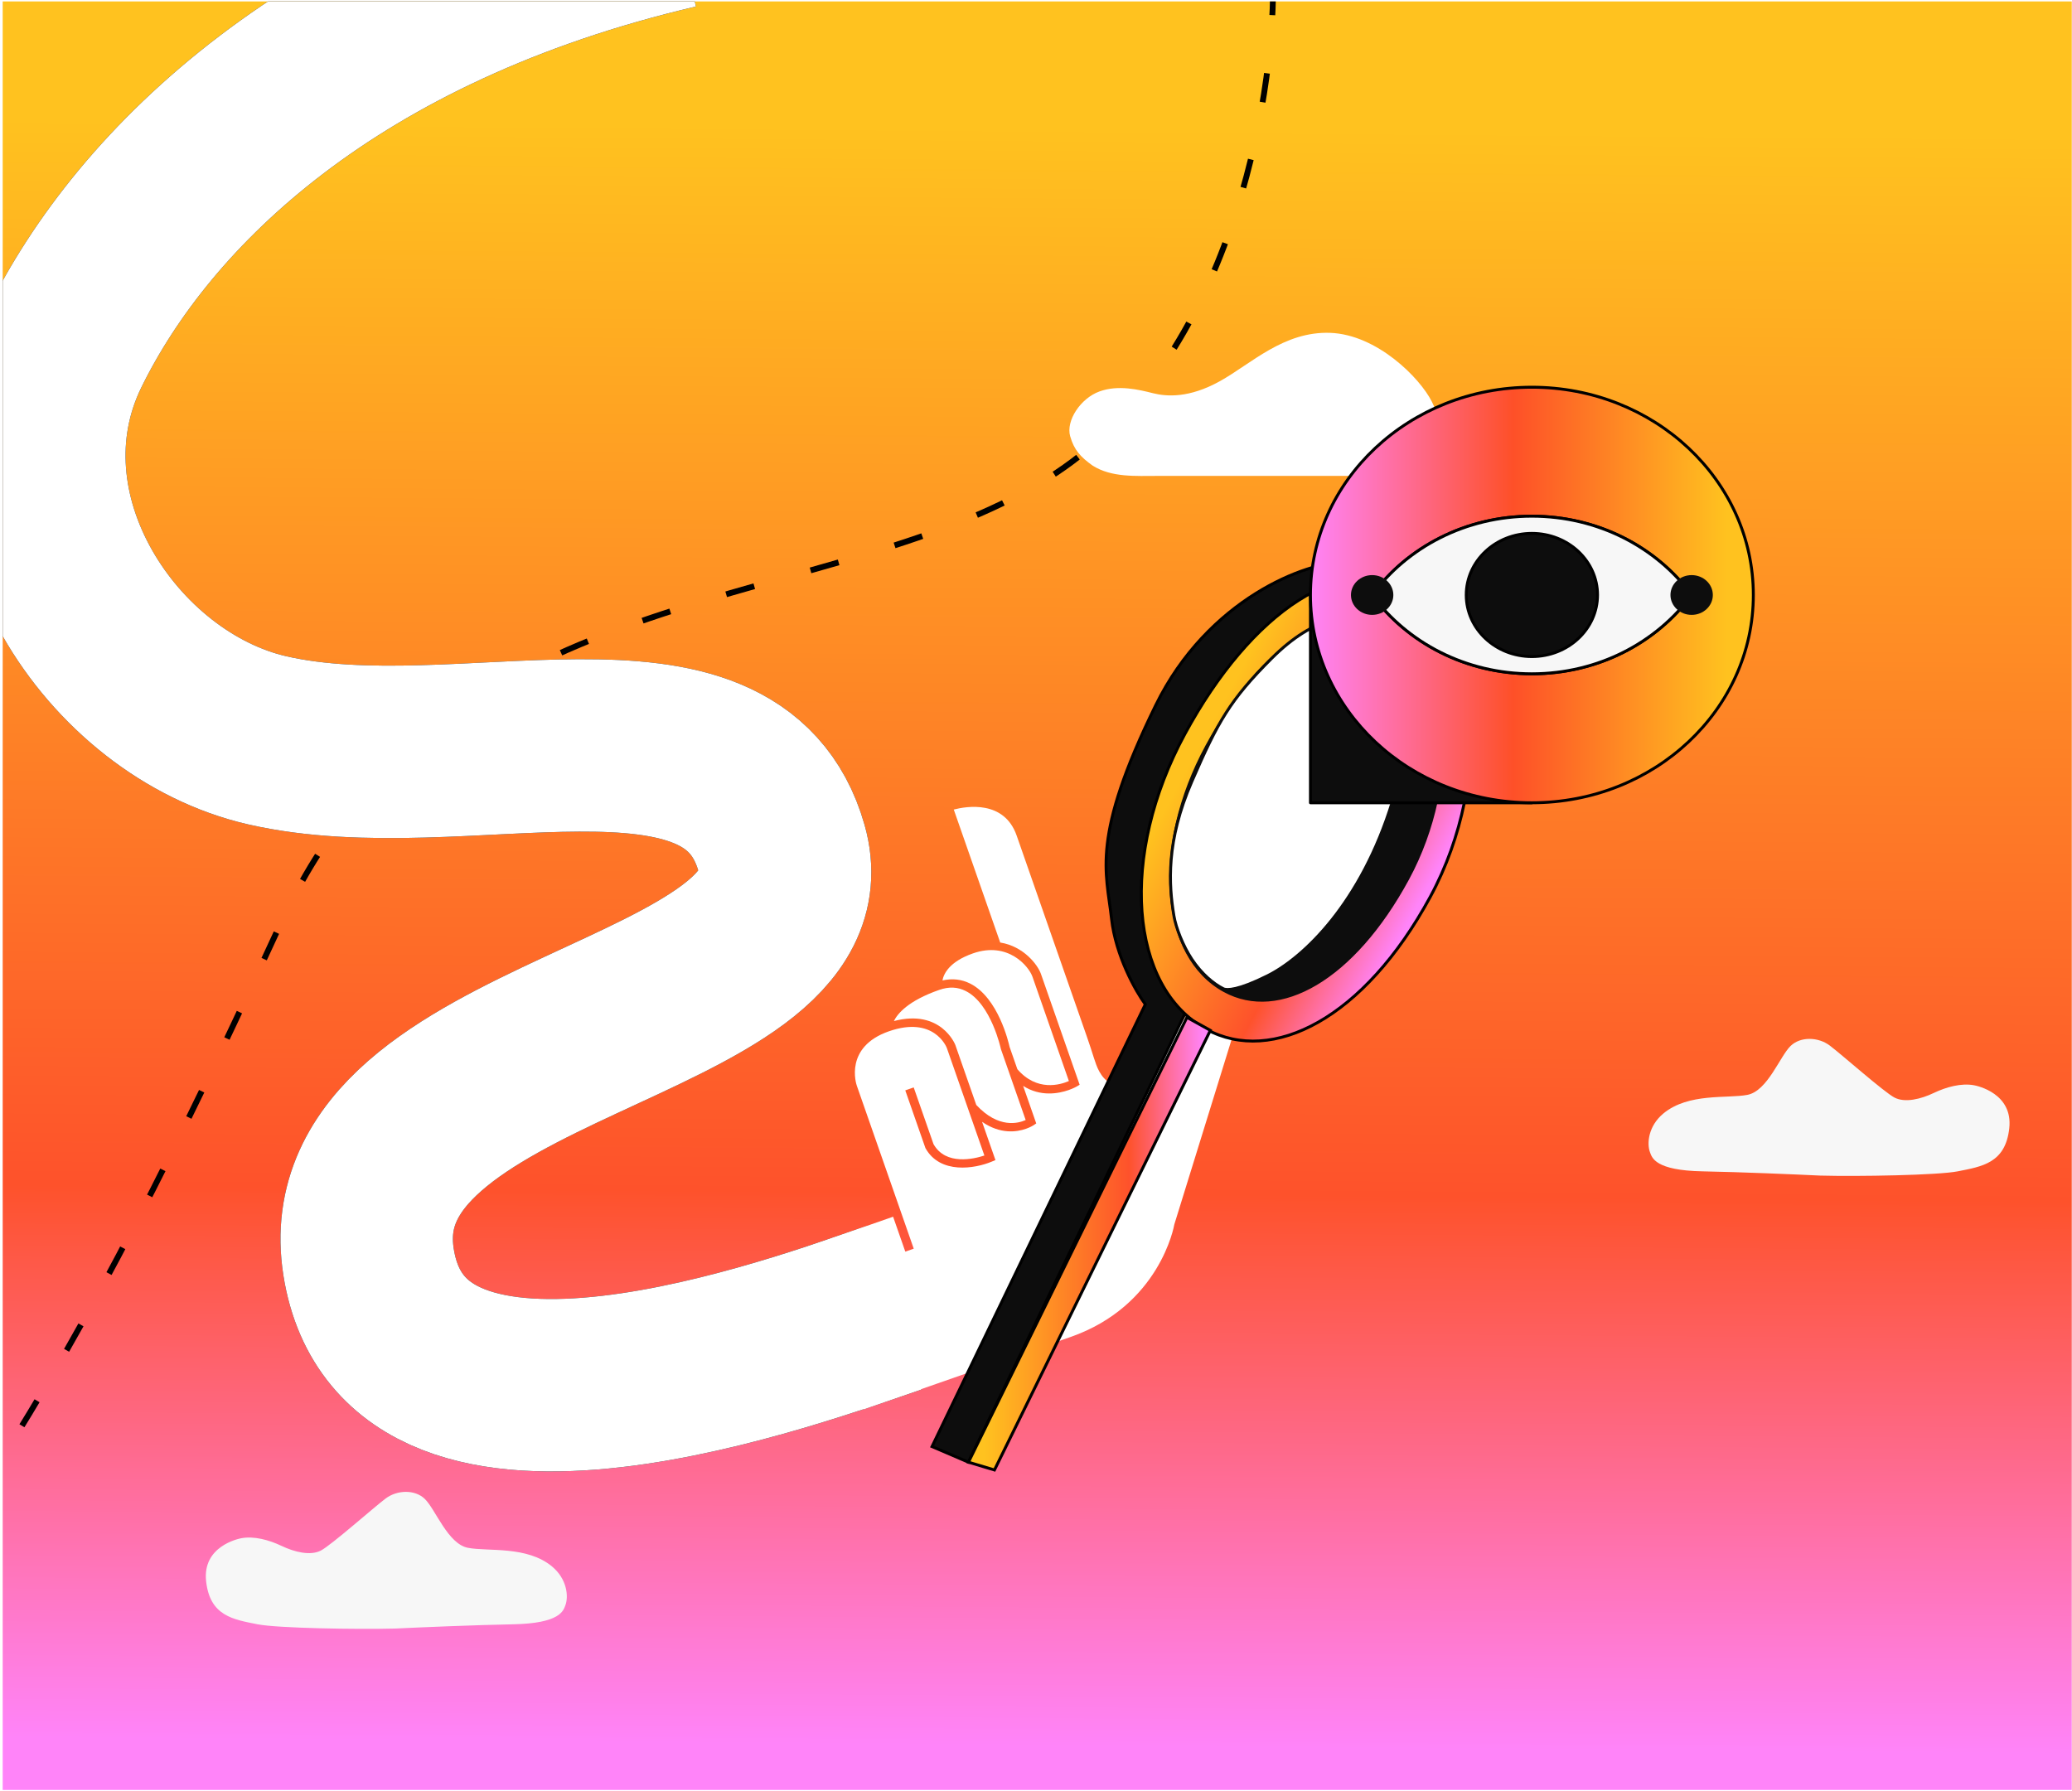 <svg width="709" height="613" viewBox="0 0 709 613" fill="none" xmlns="http://www.w3.org/2000/svg">
<g clip-path="url(#clip0_6211_3110)">
<rect width="708" height="612" transform="translate(0.922 0.5)" fill="url(#paint0_linear_6211_3110)"/>
<path d="M435.614 -4.825C435.818 34.151 421.28 122.033 361.496 161.76C286.766 211.419 152.226 194.057 96.295 315.457C40.364 436.858 -26.04 569.954 -110.078 616.856" stroke="black" stroke-width="2" stroke-dasharray="10 20"/>
<path d="M305.908 447.51C275.589 457.653 138.425 509.87 126.113 431.845C113.802 353.819 284.463 350.17 267.452 290.294C250.44 230.418 158.055 268.561 91.478 253.339C38.216 241.161 -5.577 175.5 21.923 119.5C49.423 63.5 113.922 1 231.422 -26.5" stroke="black" stroke-width="59"/>
<path d="M305.908 447.51C275.589 457.653 138.425 509.87 126.113 431.845C113.802 353.819 284.463 350.17 267.452 290.294C250.44 230.418 158.055 268.561 91.478 253.339C38.216 241.161 -5.577 175.5 21.923 119.5C49.423 63.5 113.922 1 231.422 -26.5" stroke="white" stroke-width="59"/>
<path d="M334.064 378.099L326.884 357.539C326.837 357.403 321.968 345.153 305.868 349.398C307.11 346.865 310.743 342.448 321.381 338.734C324.73 337.564 327.71 337.704 330.474 339.122C339.17 343.519 342.469 358.853 342.502 359.017L350.968 383.26C348.458 384.398 341.673 386.287 334.064 378.099Z" fill="white"/>
<path d="M348.11 365.823L345.47 358.262C345.155 356.819 341.619 341.481 332.018 336.591C329.087 335.1 325.885 334.731 322.491 335.501C322.905 333.235 324.829 329.065 332.96 326.226C344.903 322.055 352.033 330.629 353.292 334.234L365.752 369.917C362.864 371.188 354.814 373.649 348.089 365.83L348.11 365.823Z" fill="white"/>
<path d="M428.194 333.856L401.857 418.9L401.806 419.093C401.761 419.371 396.949 446.808 366.258 457.525L295.485 482.239L276.077 426.659L305.605 416.348L309.777 428.294L312.663 427.286L293.179 371.492C292.996 370.966 288.817 358.257 304.153 352.902C319.488 347.547 323.84 358.183 323.99 358.612L336.838 395.405C333.279 396.583 323.62 398.906 319.432 391.513L312.654 372.103L309.768 373.111L316.662 392.852C321.701 401.937 333.652 399.885 339.301 397.519L340.622 396.97L336.049 383.874C342.311 388.203 347.924 387.358 351.063 386.262C352.664 385.703 353.601 385.07 353.643 385.055L354.58 384.422L350.095 371.579C356.054 375.38 362.195 374.219 365.65 373.013C367.335 372.424 368.356 371.827 368.377 371.82L369.433 371.189L356.19 333.265C355.094 330.128 350.258 323.792 342.252 322.521L326.362 277.017C330.76 275.874 343.622 273.722 347.889 285.941L372.027 355.066C372.843 357.404 373.617 359.823 374.357 362.145L374.724 363.197C375.654 366.196 377.513 369.964 381.028 371.097C383.239 371.812 385.679 371.354 388.312 369.756C398.027 363.806 410.175 339.58 410.611 338.662C410.824 338.325 415.747 330.834 428.194 333.856Z" fill="white"/>
<path d="M460.447 192.364L480.919 199.485L470.238 203.935L447.096 212.836L409.712 250.22L395.47 301.846L405.261 347.241L331.383 500.337L318.922 494.997L391.91 343.68C388.646 339.23 381.763 327.124 380.338 314.307C378.558 298.285 373.218 286.715 395.47 241.32C413.272 205.004 447.096 192.067 460.447 192.364Z" fill="#0D0D0D" stroke="black"/>
<path d="M486.002 201.696C490.775 204.738 494.801 210.208 497.793 217.408C500.785 224.607 502.727 233.497 503.358 243.312C504.62 262.943 500.631 286.213 489.38 306.949C478.109 327.719 464.594 342.12 451.081 349.78C437.576 357.437 424.104 358.351 412.821 352.229C399.627 345.069 392.134 330.239 390.769 311.931C389.405 293.629 394.179 271.923 405.44 251.169C416.717 230.387 430.283 214.414 444.328 205.448C458.354 196.495 472.815 194.549 486.002 201.696Z" fill="#FF84F9"/>
<path d="M486.002 201.696C490.775 204.738 494.801 210.208 497.793 217.408C500.785 224.607 502.727 233.497 503.358 243.312C504.62 262.943 500.631 286.213 489.38 306.949C478.109 327.719 464.594 342.12 451.081 349.78C437.576 357.437 424.104 358.351 412.821 352.229C399.627 345.069 392.134 330.239 390.769 311.931C389.405 293.629 394.179 271.923 405.44 251.169C416.717 230.387 430.283 214.414 444.328 205.448C458.354 196.495 472.815 194.549 486.002 201.696Z" fill="url(#paint1_linear_6211_3110)"/>
<path d="M486.002 201.696C490.775 204.738 494.801 210.208 497.793 217.408C500.785 224.607 502.727 233.497 503.358 243.312C504.62 262.943 500.631 286.213 489.38 306.949C478.109 327.719 464.594 342.12 451.081 349.78C437.576 357.437 424.104 358.351 412.821 352.229C399.627 345.069 392.134 330.239 390.769 311.931C389.405 293.629 394.179 271.923 405.44 251.169C416.717 230.387 430.283 214.414 444.328 205.448C458.354 196.495 472.815 194.549 486.002 201.696Z" stroke="black"/>
<path d="M479.63 214.345C483.567 216.855 486.849 221.327 489.257 227.216C491.665 233.106 493.183 240.377 493.614 248.416C494.476 264.497 490.986 283.597 481.661 300.782C472.318 318.002 461.3 330.117 450.294 336.643C439.296 343.165 428.344 344.094 419.024 339.037C408.116 333.118 401.911 320.851 400.78 305.686C399.651 290.526 403.605 272.541 412.938 255.341C422.285 238.114 433.528 224.881 445.16 217.457C456.772 210.044 468.729 208.439 479.63 214.345Z" fill="#0D0D0D" stroke="#0D0D0D"/>
<path d="M340.284 503.009L414.162 352.582L406.151 348.132L331.383 500.338L340.284 503.009Z" fill="#FF84F9"/>
<path d="M340.284 503.009L414.162 352.582L406.151 348.132L331.383 500.338L340.284 503.009Z" fill="url(#paint2_linear_6211_3110)"/>
<path d="M340.284 503.009L414.162 352.582L406.151 348.132L331.383 500.338L340.284 503.009Z" stroke="black"/>
<path d="M476.469 274.253C485.014 246.482 475.282 221.144 469.349 211.947C462.228 210.167 450.283 210.136 435.125 225.294C420.884 239.535 416.732 246.936 407.831 267.409C398.93 287.881 399.921 302.736 401.701 313.418C402.375 317.46 404.801 323.661 407.831 328.241C411.206 333.343 415.329 336.699 418.613 338.34C419.8 338.934 423.776 338.874 433.745 333.89C446.206 327.659 465.788 308.967 476.469 274.253Z" fill="white" stroke="#0D0D0D"/>
<g filter="url(#filter0_d_6211_3110)">
<path d="M396.254 157.471H429.263H478.775C481.723 157.471 487.617 156.292 490.564 152.164C493.511 148.035 494.101 140.369 489.975 132.112C485.849 123.856 471.113 109.112 455.198 108.522C439.283 107.933 428.083 119.138 417.474 125.035C406.864 130.932 399.201 130.343 394.485 129.164L394.484 129.163C389.768 127.984 382.697 126.215 376.213 128.574C369.729 130.933 364.677 138.6 366.193 143.907C367.54 148.625 369.729 150.984 373.855 153.932C380.339 158.061 388.591 157.471 396.254 157.471Z" fill="white"/>
</g>
<path d="M88.171 555.821C94.859 557.147 122.354 557.626 135.265 557.269C143.226 556.882 162.406 556.06 175.44 555.821C191.733 555.522 192.766 551.146 193.457 549.322C194.619 546.256 194.015 540.257 188.867 536.006C180.265 528.902 167.044 530.973 160.138 529.65C153.232 528.328 149.031 516.454 145.344 512.899C141.945 509.622 135.871 509.813 131.941 512.782C127.804 515.908 113.399 528.696 109.812 530.572C106.225 532.449 100.767 531.1 96.383 529.007C91.998 526.915 86.903 525.559 82.571 526.363C81.503 526.561 69.222 529.143 70.527 541.071C71.832 552.999 79.81 554.163 88.171 555.821Z" fill="#F7F7F7"/>
<path d="M669.892 400.821C663.203 402.147 635.709 402.626 622.798 402.269C614.837 401.882 595.656 401.06 582.622 400.821C566.33 400.522 565.297 396.146 564.606 394.322C563.444 391.256 564.047 385.257 569.196 381.006C577.797 373.902 591.019 375.973 597.924 374.65C604.83 373.328 609.031 361.454 612.718 357.899C616.117 354.622 622.192 354.813 626.121 357.782C630.258 360.908 644.663 373.696 648.251 375.572C651.838 377.449 657.295 376.1 661.68 374.007C666.064 371.915 671.16 370.559 675.491 371.363C676.559 371.561 688.841 374.143 687.536 386.071C686.231 397.999 678.252 399.163 669.892 400.821Z" fill="#F7F7F7"/>
<path d="M448.412 274.698V203.602L524.184 274.698H448.412Z" fill="#0D0D0D" stroke="black" stroke-linejoin="round"/>
<path d="M524.185 274.696C566.034 274.696 599.959 242.864 599.959 203.598C599.959 164.332 566.034 132.5 524.185 132.5C482.337 132.5 448.412 164.332 448.412 203.598C448.412 242.864 482.337 274.696 524.185 274.696Z" fill="url(#paint3_linear_6211_3110)" stroke="black" stroke-linejoin="round"/>
<path d="M578.842 203.6C566.875 219.885 546.869 230.568 524.182 230.568C501.495 230.568 481.489 219.885 469.521 203.6C481.474 187.303 501.495 176.633 524.182 176.633C546.869 176.633 566.889 187.303 578.842 203.6Z" fill="url(#paint4_linear_6211_3110)" stroke="black" stroke-linejoin="round"/>
<path d="M578.842 203.6C566.875 219.885 546.869 230.568 524.182 230.568C501.495 230.568 481.489 219.885 469.521 203.6C481.474 187.303 501.495 176.633 524.182 176.633C546.869 176.633 566.889 187.303 578.842 203.6Z" fill="#F7F7F7" stroke="black" stroke-linejoin="round"/>
<path d="M524.184 224.667C536.588 224.667 546.644 215.232 546.644 203.593C546.644 191.955 536.588 182.52 524.184 182.52C511.78 182.52 501.725 191.955 501.725 203.593C501.725 215.232 511.78 224.667 524.184 224.667Z" fill="#0D0D0D" stroke="black" stroke-linejoin="round"/>
<ellipse cx="578.851" cy="203.6" rx="7.251" ry="6.804" fill="#0D0D0D"/>
<ellipse cx="469.526" cy="203.6" rx="7.251" ry="6.804" fill="#0D0D0D"/>
</g>
<defs>
<filter id="filter0_d_6211_3110" x="343.075" y="91.029" width="172.693" height="94.694" filterUnits="userSpaceOnUse" color-interpolation-filters="sRGB">
<feFlood flood-opacity="0" result="BackgroundImageFix"/>
<feColorMatrix in="SourceAlpha" type="matrix" values="0 0 0 0 0 0 0 0 0 0 0 0 0 0 0 0 0 0 127 0" result="hardAlpha"/>
<feOffset dy="5.376"/>
<feGaussianBlur stdDeviation="11.423"/>
<feComposite in2="hardAlpha" operator="out"/>
<feColorMatrix type="matrix" values="0 0 0 0 0 0 0 0 0 0 0 0 0 0 0 0 0 0 0.03 0"/>
<feBlend mode="normal" in2="BackgroundImageFix" result="effect1_dropShadow_6211_3110"/>
<feBlend mode="normal" in="SourceGraphic" in2="effect1_dropShadow_6211_3110" result="shape"/>
</filter>
<linearGradient id="paint0_linear_6211_3110" x1="102.049" y1="612" x2="106.95" y2="1.64151e-05" gradientUnits="userSpaceOnUse">
<stop offset="0.028" stop-color="#FF84F9"/>
<stop offset="0.337" stop-color="#FE522B"/>
<stop offset="0.933" stop-color="#FFC21F"/>
</linearGradient>
<linearGradient id="paint1_linear_6211_3110" x1="492.7" y1="301.878" x2="403.592" y2="253.527" gradientUnits="userSpaceOnUse">
<stop offset="0.028" stop-color="#FF84F9"/>
<stop offset="0.337" stop-color="#FE522B"/>
<stop offset="0.933" stop-color="#FFC21F"/>
</linearGradient>
<linearGradient id="paint2_linear_6211_3110" x1="414.162" y1="426.725" x2="331.383" y2="426.725" gradientUnits="userSpaceOnUse">
<stop offset="0.028" stop-color="#FF84F9"/>
<stop offset="0.337" stop-color="#FE522B"/>
<stop offset="0.933" stop-color="#FFC21F"/>
</linearGradient>
<linearGradient id="paint3_linear_6211_3110" x1="447.703" y1="203.598" x2="599.959" y2="203.598" gradientUnits="userSpaceOnUse">
<stop stop-color="#FF84F9"/>
<stop offset="0.46" stop-color="#FE5028"/>
<stop offset="0.94" stop-color="#FFC21F"/>
</linearGradient>
<linearGradient id="paint4_linear_6211_3110" x1="469.521" y1="203.6" x2="578.842" y2="203.6" gradientUnits="userSpaceOnUse">
<stop stop-color="#FF84F9"/>
<stop offset="0.46" stop-color="#FE5028"/>
<stop offset="0.94" stop-color="#FFC21F"/>
</linearGradient>
<clipPath id="clip0_6211_3110">
<rect width="708" height="612" fill="white" transform="translate(0.922 0.5)"/>
</clipPath>
</defs>
</svg>
